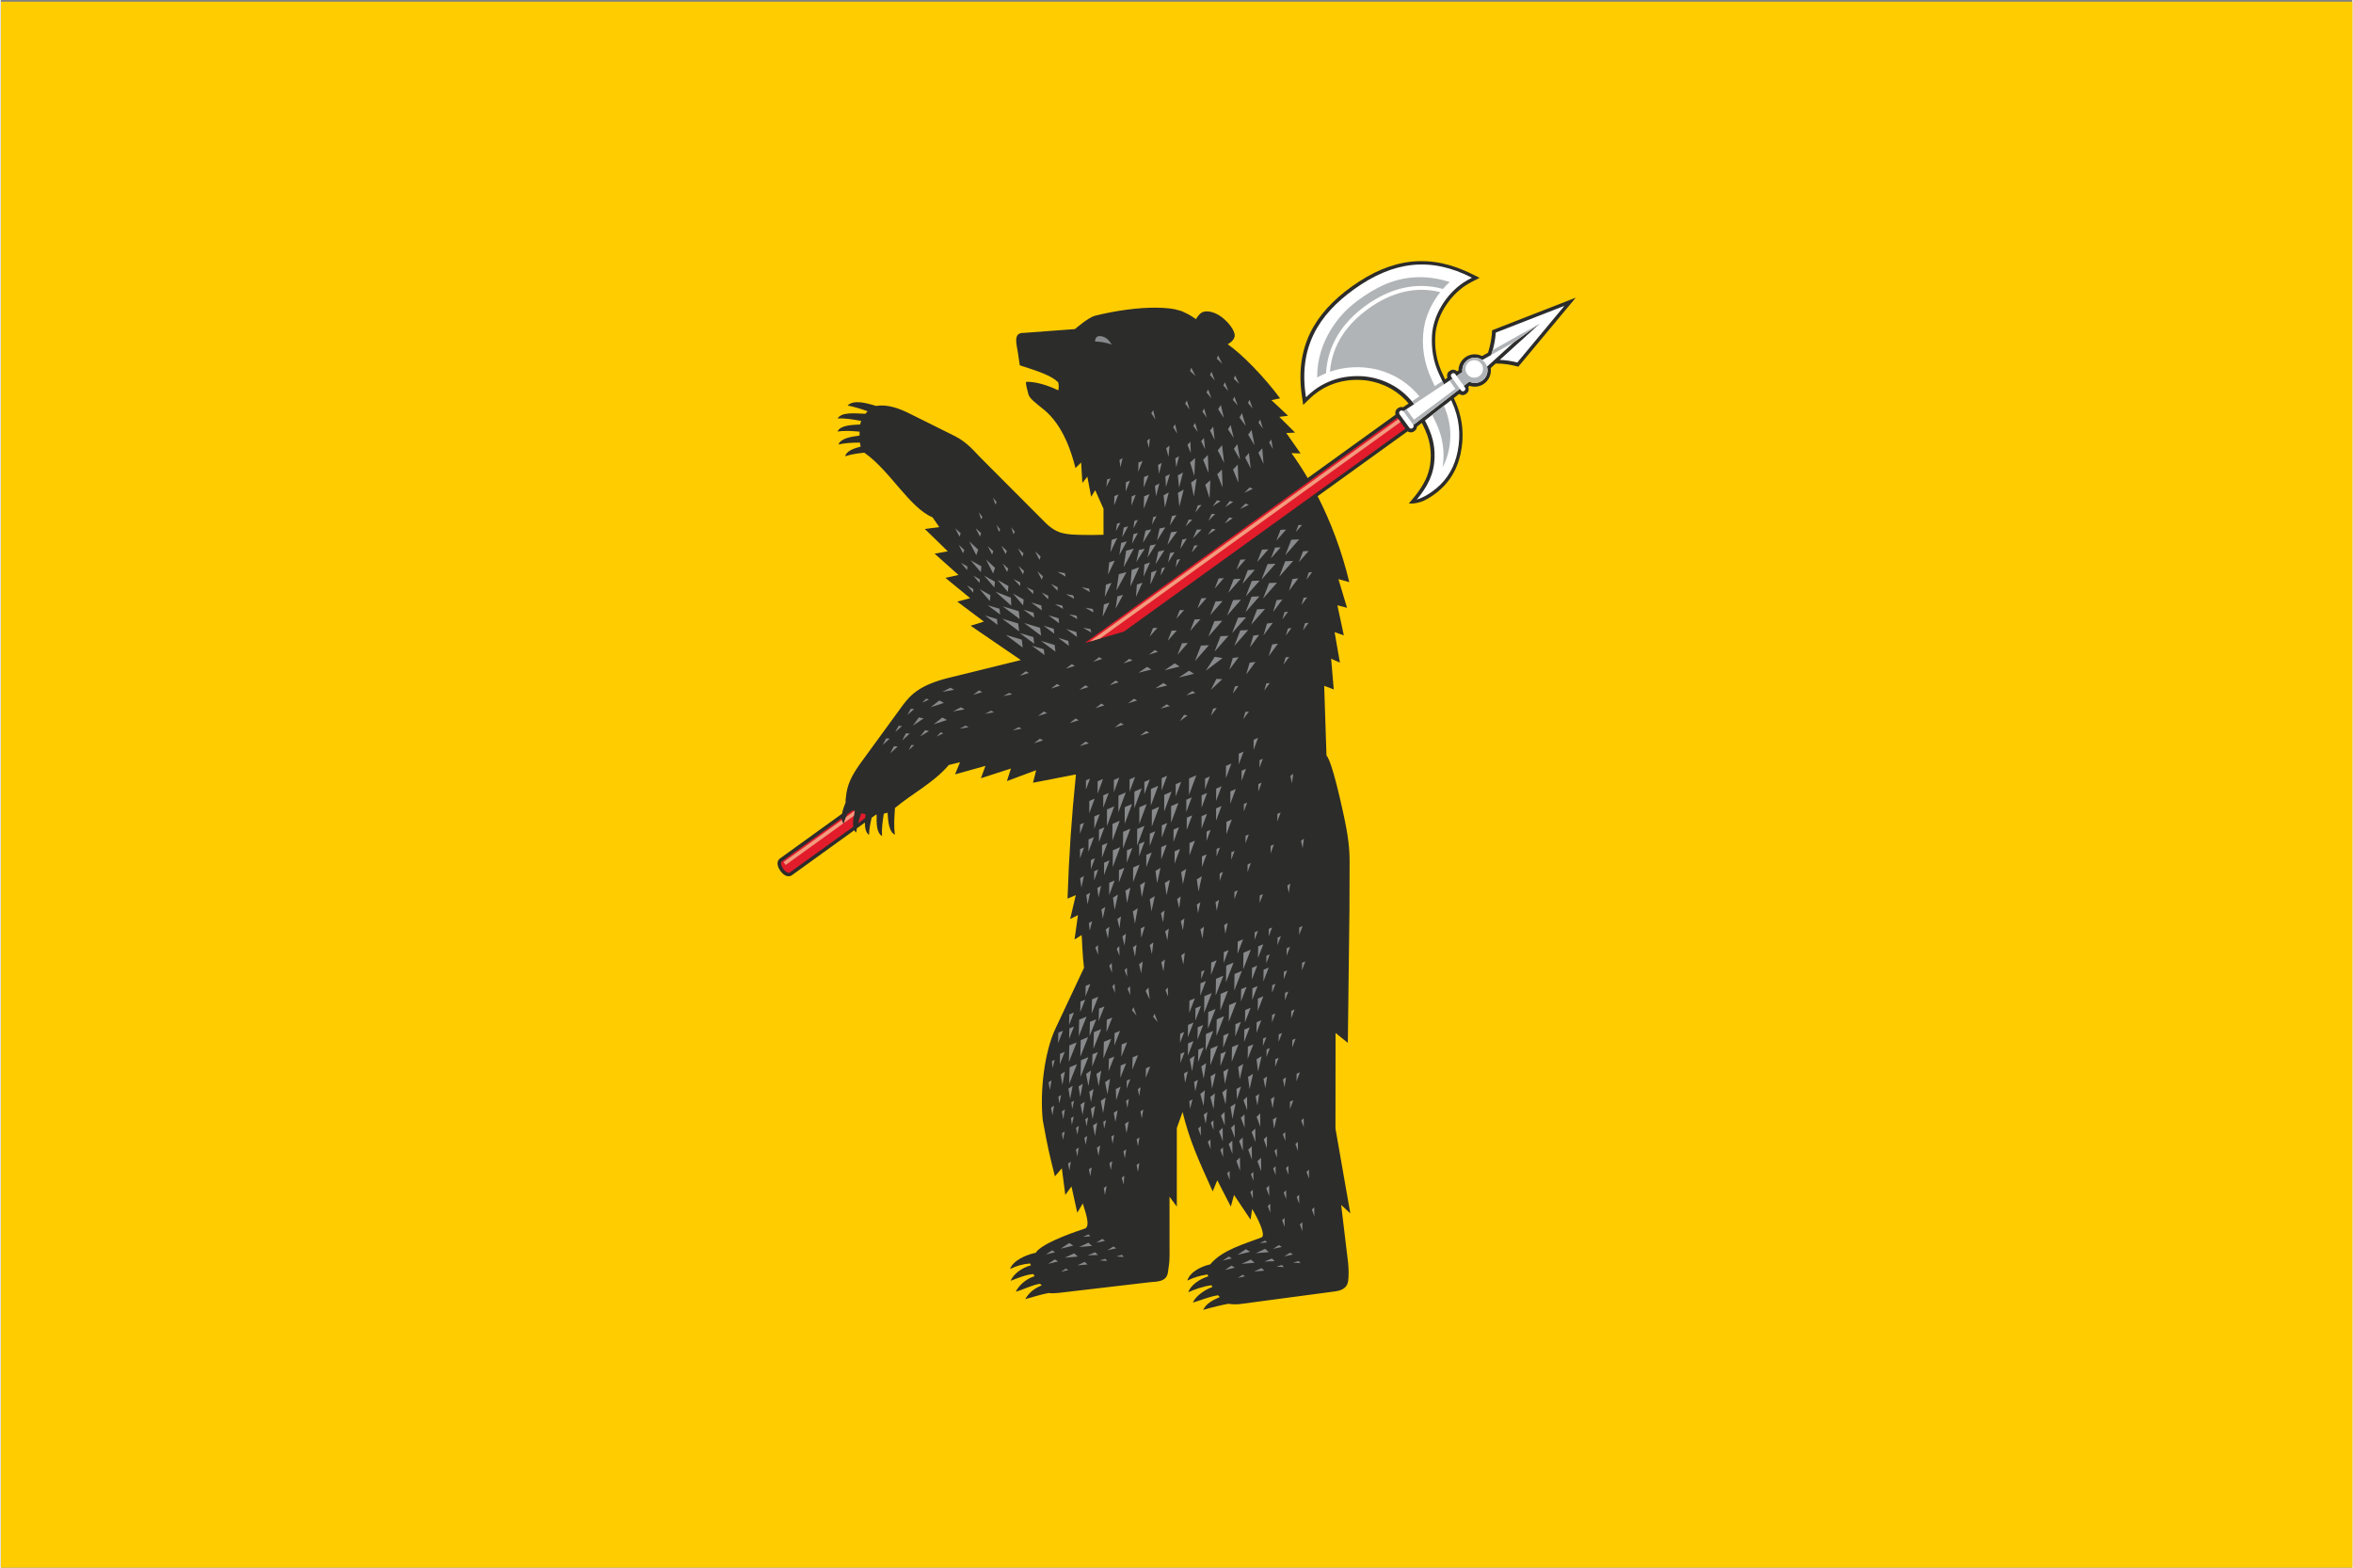 <?xml version="1.0" encoding="UTF-8" standalone="no"?>
<!-- Created with sK1/UniConvertor (http://sk1project.org/) -->
<svg xmlns:rdf="http://www.w3.org/1999/02/22-rdf-syntax-ns#" style="fill-rule:evenodd" xmlns="http://www.w3.org/2000/svg" height="531" width="797" version="1.1" xmlns:cc="http://creativecommons.org/ns#" xmlns:dc="http://purl.org/dc/elements/1.1/" viewBox="0 0 637.795 425.196">

 <rect x="0" y="0" width="637.795" height="425.196" fill="#808080" stroke="none"/>

 <g transform="translate(-102 -324)">
  <path style="fill:#ffcc00" d="m 102.047,324.454 637.795,0 0,425.197 -637.795,0 0,-425.197 z"/>
  <path style="fill:#2c2c2b" d="m 387.927,643.04 0,0.001 1.871,-2.155 0.942,7.218 1.671,-2.306 1.575,7.125 1.501,-2.513 c 0.553,2.043 2.221,6.134 0.575,6.819 -5.158,1.675 -11.988,4.351 -13.343,6.568 -2.752,0.554 -6.161,2.143 -6.963,4.387 1.831,-0.863 3.403,-1.322 5.448,-1.493 l 0.205,0.515 c -2.482,0.642 -4.739,2.351 -5.51,4.198 1.528,-0.578 4.176,-1.708 6.152,-1.833 l 0.373,0.557 c -2.45,0.778 -4.364,2.629 -5.115,4.23 2.063,-0.578 4.301,-1.797 6.55,-2.15 l 0.508,0.406 c -2.312,0.973 -3.524,2.11 -4.498,3.745 2.231,-0.561 4.238,-1.302 6.491,-1.671 0.294,0.199 2.158,0.036 2.562,-0.011 l 24.864,-2.911 c 1.501,-0.176 4.366,0.037 4.774,-2.571 0.254,-1.621 0.456,-3.085 0.454,-4.479 l -0.011,-16.129 1.981,2.673 0.004,-21.302 1.559,-4.355 c 1.922,7.909 4.436,13.248 8.126,21.439 l 0.036,0.097 0.012,-0.028 c 0.006,0.009 0.012,0.018 0.019,0.027 0.008,-0.045 0.017,-0.087 0.025,-0.132 l 1.201,-2.874 3.667,7.126 0.873,-3.15 4.486,6.703 0.424,-2.889 c 1.313,2.107 3.89,7.19 2.535,7.711 -4.527,1.743 -10.653,3.37 -13.903,7.303 -2.525,0.546 -5.575,2.138 -6.201,4.399 1.819,-0.866 3.181,-1.299 5.49,-1.668 0.051,0.173 0.104,0.347 0.16,0.521 -2.447,0.772 -4.747,2.398 -5.41,4.315 1.488,-0.661 4.061,-1.653 6.32,-1.9 0.069,0.156 0.141,0.312 0.216,0.467 -2.402,0.907 -4.51,2.555 -5.291,4.232 2.045,-0.573 4.468,-1.626 6.837,-1.99 0.108,0.161 0.357,0.32 0.473,0.481 -2.193,1 -3.668,1.78 -4.499,3.486 2.373,-0.692 4.941,-1.3 6.84,-1.654 0.911,0.19 2.365,0.181 3.084,0.086 l 25.708,-3.421 c 1.51,-0.201 3.397,-0.682 3.683,-2.874 0.188,-1.441 0.149,-3.099 -0.011,-4.882 l -1.891,-15.733 2.49,2.313 -4.031,-23.018 0.023,-25.919 3.334,2.678 0.437,-36.158 0.038,-13.016 c 0.009,-3.232 -0.258,-6.637 -1.815,-13.593 -0.659,-2.947 -2.954,-13.455 -4.453,-15.194 l -0.621,-18.878 2.592,0.978 -0.709,-8.325 2.384,1.058 -1.445,-8.268 2.507,0.875 -1.752,-8.159 2.621,0.678 -2.336,-7.774 2.945,0.814 c -2.03,-8.467 -5.039,-16.371 -8.581,-23.309 l 24.391,-17.586 c 0.528,0.356 1.206,0.389 1.706,0.029 l 0.264,-0.19 c 0.361,-0.26 0.557,-0.674 0.573,-1.116 l 1.319,-1.022 c 0.591,1.119 1.106,2.277 1.526,3.462 0.301,0.896 0.532,1.785 0.693,2.714 0.135,0.875 0.2,1.735 0.209,2.618 -0.003,0.865 -0.061,1.707 -0.18,2.562 -0.179,1.089 -0.449,2.102 -0.841,3.132 -0.134,0.33 -0.275,0.654 -0.424,0.978 -0.378,0.772 -0.796,1.501 -1.262,2.224 -1.202,1.799 -1.848,2.52 -3.237,4.169 1.029,0.074 1.582,-0.013 2.56,-0.235 0.378,-0.085 0.959,-0.273 1.33,-0.435 0.73,-0.343 1.412,-0.722 2.092,-1.152 0.657,-0.434 1.282,-0.895 1.895,-1.386 0.634,-0.527 1.221,-1.075 1.791,-1.673 0.537,-0.59 1.025,-1.194 1.49,-1.844 0.515,-0.756 0.963,-1.522 1.372,-2.343 0.277,-0.587 0.524,-1.176 0.751,-1.786 0.304,-0.868 0.55,-1.736 0.754,-2.634 0.213,-1.024 0.365,-2.04 0.463,-3.084 0.101,-1.347 0.098,-2.66 -0.016,-4.009 -0.046,-0.443 -0.101,-0.881 -0.165,-1.323 -0.172,-1.036 -0.4,-2.036 -0.696,-3.045 -0.228,-0.724 -0.481,-1.429 -0.766,-2.134 -0.215,-0.504 -0.437,-1.005 -0.662,-1.504 l 1.445,-1.12 c 0.534,0.389 1.241,0.437 1.757,0.065 l 0.265,-0.19 c 0.546,-0.394 0.713,-1.137 0.456,-1.796 l 0.348,-0.271 c 1.296,0.43 2.773,0.254 3.961,-0.602 1.379,-0.993 2.011,-2.647 1.775,-4.225 l 1.359,-1.232 c 1.156,0.007 2.31,0.086 3.456,0.268 0.909,0.154 1.783,0.362 2.679,0.59 l 15.584,-18.725 -22.697,8.853 -0.094,1.254 c -0.154,1.494 -0.451,2.927 -0.876,4.364 -0.05,0.158 -0.101,0.315 -0.153,0.471 l -1.605,0.901 c -1.421,-0.722 -3.19,-0.648 -4.569,0.346 -1.183,0.852 -1.816,2.191 -1.824,3.551 l -0.362,0.24 c -0.546,-0.496 -1.339,-0.592 -1.904,-0.185 l -0.263,0.19 c -0.533,0.384 -0.706,1.102 -0.475,1.748 l -0.637,0.423 c -0.378,-0.814 -0.75,-1.633 -1.107,-2.457 -0.408,-0.983 -0.738,-1.974 -0.999,-3.008 -0.242,-1.026 -0.407,-2.047 -0.504,-3.099 -0.109,-1.404 -0.105,-2.793 0.048,-4.197 l 0.16,-0.985 c 0.142,-0.665 0.312,-1.307 0.516,-1.957 0.227,-0.653 0.478,-1.281 0.761,-1.914 0.304,-0.629 0.626,-1.234 0.981,-1.838 0.464,-0.744 0.953,-1.444 1.495,-2.137 0.33,-0.401 0.667,-0.789 1.019,-1.173 0.594,-0.615 1.204,-1.182 1.864,-1.728 0.432,-0.338 0.87,-0.666 1.33,-0.968 1.214,-0.788 2.527,-1.41 3.815,-2.067 l -2.779,-1.374 -1.059,-0.486 -2.107,-0.852 -2.095,-0.69 -2.084,-0.528 -1.038,-0.202 -1.036,-0.163 -1.034,-0.121 -1.032,-0.08 -1.03,-0.039 -1.028,10e-4 -1.027,0.042 -1.025,0.083 -1.024,0.124 -1.022,0.165 -1.02,0.205 -1.02,0.245 -2.036,0.61 -2.033,0.77 -2.032,0.928 -2.033,1.084 -2.038,1.239 -2.043,1.392 -1.803,1.354 -1.701,1.408 -1.596,1.466 -1.483,1.529 -1.366,1.596 -1.242,1.667 -1.111,1.743 -0.506,0.9 -0.469,0.92 -0.435,0.94 -0.397,0.961 -0.36,0.982 -0.322,1.003 -0.283,1.025 -0.243,1.046 -0.203,1.068 -0.163,1.09 -0.121,1.113 -0.079,1.135 -0.037,1.158 0.008,1.182 0.05,1.206 0.095,1.229 0.139,1.254 0.454,3.143 c 0.949,-0.922 1.876,-1.873 2.892,-2.72 0.808,-0.656 1.645,-1.235 2.547,-1.75 1.132,-0.627 2.296,-1.124 3.527,-1.515 1.058,-0.317 2.114,-0.537 3.209,-0.675 1.6,-0.182 3.165,-0.185 4.766,-0.007 l 0.886,0.132 c 0.888,0.163 1.742,0.375 2.603,0.645 0.567,0.192 1.119,0.402 1.67,0.635 0.684,0.309 1.336,0.644 1.985,1.019 0.901,0.55 1.724,1.143 2.529,1.826 0.4,0.357 0.785,0.722 1.157,1.107 0.283,0.299 0.557,0.603 0.824,0.912 l -1.527,1.014 c -0.429,-0.131 -0.892,-0.08 -1.258,0.184 l -0.264,0.191 c -0.505,0.363 -0.686,1.028 -0.507,1.647 l -23.825,17.178 c -1.413,-2.408 -2.886,-4.668 -4.395,-6.756 l 2.465,0.084 -3.879,-5.541 2.395,-0.107 -4.287,-4.272 2.379,-0.301 -4.501,-4.232 2.347,-0.493 c -4.343,-5.836 -10.311,-11.97 -14.224,-14.675 0.009,-0.006 0.017,-0.013 0.026,-0.019 0,0 1.823,-0.879 1.881,-2.298 0.058,-1.418 -1.751,-3.771 -3.722,-5.187 -2.059,-1.479 -4.138,-1.668 -5.162,-1.118 -0.564,0.303 -1.136,0.993 -1.621,1.813 -1.112,-0.766 -2.215,-1.446 -3.461,-1.964 -0.075,-0.046 -0.149,-0.092 -0.223,-0.137 -0.258,-0.096 -0.512,-0.17 -0.762,-0.227 -0.802,-0.26 -1.67,-0.454 -2.638,-0.564 -1.09,-0.124 -2.245,-0.192 -3.448,-0.208 -5.212,-0.072 -11.313,0.812 -16.796,2.174 -1.95,0.484 -5.454,3.631 -5.507,3.631 l -13.834,1.032 c -3.085,-0.116 -1.945,3.128 -1.618,5.404 0.225,1.566 0.503,3.389 0.503,3.389 5.618,1.777 8.659,2.898 10.394,4.584 0.242,0.608 0.18,1.841 0.029,2.196 -1.392,-0.673 -5.209,-2.367 -8.622,-2.302 -0.368,0.043 0.117,1.801 0.577,3.491 0.358,1.118 2.023,2.32 4.148,4.043 5.303,4.297 7.628,11.977 8.565,15.844 l -10e-4,0.022 0.005,-0.006 c 0,0.001 10e-4,0.002 10e-4,0.002 0,-10e-4 0.001,-0.002 0.001,-0.003 l 1.548,-1.506 0.329,5.536 1.352,-1.697 1.025,5.45 1.111,-1.78 2.246,5.047 10e-4,7.043 c -1.886,0.059 -3.768,0.078 -5.503,0.041 -4.639,-0.098 -7.087,-0.132 -10.321,-3.375 l -17.764,-17.817 c -1.272,-1.277 -3.355,-3.938 -6.8,-5.65 l -12.266,-6.099 c -2.761,-1.373 -5.873,-2.545 -9.031,-2.053 -3.121,-0.945 -6.15,-1.649 -7.721,-0.116 1.909,0.405 3.675,0.931 5.43,1.566 -0.224,0.221 -0.432,0.451 -0.625,0.69 -3.032,-0.133 -6.444,-0.505 -7.52,1.265 2.213,-0.095 4.238,0.286 6.402,0.664 -0.12,0.318 -0.212,0.644 -0.276,0.974 -2.682,0.112 -5.379,0.278 -6.169,1.896 2.051,-0.278 3.979,-0.126 6.01,0.041 -0.014,0.369 -0.021,0.725 -0.02,1.066 -2.573,0.349 -5.092,0.788 -5.71,2.416 1.961,-0.451 3.843,-0.487 5.819,-0.506 0.051,0.393 0.12,0.754 0.211,1.079 -2.057,0.532 -3.85,1.228 -4.24,2.633 1.739,-0.572 3.444,-0.795 5.218,-0.982 0.025,0.019 0.049,0.037 0.075,0.055 6.947,4.872 12.178,14.878 18.45,17.497 l 1.806,2.627 -3.916,0.519 6.224,6.059 -3.574,0.629 6.477,5.789 -3.544,0.781 6.718,5.507 -3.508,0.931 7.221,5.422 -3.592,1.126 13.615,9.309 -19.428,4.784 c -7.528,1.854 -10.291,4.308 -12.653,7.547 l -11.05,15.155 c -2.866,3.929 -4.032,6.392 -4.322,9.876 -0.093,0.411 -0.113,0.818 -0.059,1.203 -0.424,1.082 -0.81,2.155 -0.989,3.12 l -16.916,12.195 -0.332,0.353 -0.204,0.498 -0.043,0.481 0.054,0.44 0.117,0.411 0.164,0.39 0.436,0.728 0.553,0.643 0.318,0.277 0.353,0.242 0.402,0.19 0.469,0.11 0.536,-0.035 0.44,-0.205 16.994,-12.252 c 0.129,0.251 0.296,0.472 0.51,0.656 0.048,-0.393 0.111,-0.777 0.184,-1.156 l 2.173,-1.567 c -0.015,1.471 0.233,2.709 1.123,3.342 0.048,-1.626 0.345,-3.133 0.711,-4.664 l 1.134,-0.817 c 0.072,-0.004 0.144,-0.01 0.217,-0.015 -0.066,2.514 0,4.946 1.46,5.795 -0.13,-2.09 0.169,-4.021 0.486,-6.061 0.339,-0.069 0.686,-0.16 1.018,-0.276 0.162,2.627 0.403,5.23 2.004,5.973 -0.381,-2.454 -0.139,-4.741 0,-7.244 4.868,-4.047 10.464,-6.812 14.618,-11.665 l 3.031,-0.743 -1.357,3.295 8.256,-2.304 -1.239,3.362 8.152,-2.649 -1.096,3.412 7.923,-2.949 -0.194,0.845 -0.645,2.552 11.456,-2.217 0.181,0.033 c -1.182,11.503 -1.875,21.653 -2.279,33.608 0,0 0.001,0 0.001,0 l 2.243,-0.941 -1.528,6.477 2.121,-1.061 -0.934,6.624 1.924,-1.217 c 0.112,0.933 0.209,5.516 0.644,8.893 l -7.726,16.438 c -2.99,6.363 -4.262,16.805 -3.472,24.815 1.428,7.879 1.75,9.043 3.3,15.284 z"/>
  <path style="fill:#ffffff" d="m 491.252,456.552 c -1.537,1.251 -3.265,2.345 -5.17,2.942 2.89,-3.516 4.673,-6.831 4.809,-11.397 0.106,-3.544 -0.717,-6.31 -2.311,-9.46 -0.1,-0.197 -0.201,-0.391 -0.305,-0.585 l 7.111,-5.512 0.208,0.45 c 1.981,4.292 2.479,8.841 1.56,13.453 -0.794,3.983 -2.622,7.44 -5.902,10.109 z m -3.45,-19.357 c 0,0 0,0 0,0 l -2.682,2.079 c 0.096,0.195 0.13,0.37 0.03,0.602 -0.11,0.157 -0.281,0.262 -0.444,0.354 -0.253,0.076 -0.428,-0.012 -0.624,-0.168 l -2.63,-3.619 c -0.152,-0.258 -0.233,-0.457 -0.109,-0.748 0.109,-0.155 0.278,-0.26 0.443,-0.353 0.252,-0.075 0.428,0.011 0.626,0.168 l 0.026,0.036 2.931,-1.944 c -0.549,-0.689 -1.132,-1.352 -1.75,-1.984 -3.539,-3.618 -8.543,-5.604 -13.574,-5.607 -3.21,-0.002 -6.15,0.625 -9.021,2.073 -1.305,0.659 -2.503,1.461 -3.621,2.409 -0.478,0.404 -0.931,0.834 -1.38,1.274 -2.161,-13.457 3.36,-22.359 13.051,-29.314 10.725,-7.697 20.849,-8.823 31.954,-3.127 -0.806,0.407 -1.578,0.835 -2.327,1.336 -4.604,3.075 -8.203,8.736 -8.513,14.348 -0.2,3.63 0.369,7.068 1.895,10.374 l 1.33,2.88 2.347,-1.558 -0.272,-0.375 c -0.153,-0.258 -0.233,-0.457 -0.11,-0.747 0.11,-0.156 0.279,-0.261 0.444,-0.353 0.252,-0.076 0.428,0.01 0.626,0.168 l 0.417,0.574 1.583,-1.05 c -0.17,-1.221 0.323,-2.496 1.389,-3.264 1.217,-0.877 2.826,-0.835 3.989,-0.013 l 2.419,-1.358 c 0.096,-0.281 0.189,-0.564 0.279,-0.847 0.514,-1.705 0.855,-3.442 0.967,-5.224 l 18.629,-7.266 -12.792,15.371 c -0.818,-0.217 -1.647,-0.38 -2.482,-0.507 -0.755,-0.105 -1.508,-0.172 -2.262,-0.206 l 10.83,-9.827 -6.996,5.042 -5.243,4.757 c 0,0 0,0 0,0 l -2.053,1.863 c 0.413,1.364 -0.058,2.903 -1.276,3.78 -1.069,0.771 -2.44,0.834 -3.546,0.28 l -1.486,1.152 0.262,0.361 c 0.153,0.258 0.234,0.459 0.11,0.748 -0.11,0.157 -0.281,0.261 -0.445,0.354 -0.252,0.075 -0.427,-0.012 -0.624,-0.169 l -0.35,-0.482 -2.525,1.958 0,-10e-4 -7.44,5.77 z"/>
  <path style="fill:#b1b4b6" d="m 468.219,406.975 c 2.243,-1.889 4.603,-3.492 7.197,-4.864 3.997,-2.114 10.647,-4.468 19.588,-1.624 -0.657,0.609 -1.269,1.237 -1.839,1.89 -7.475,-2.059 -14.585,-0.066 -20.904,4.489 -6.281,4.53 -10.373,10.681 -10.804,18.364 -0.829,0.344 -1.637,0.732 -2.418,1.174 -0.059,-10.123 6.358,-17.054 9.18,-19.429 z m 38.305,12.466 c -0.09,0.284 -0.183,0.566 -0.28,0.847 l 6.182,-3.471 6.989,-5.035 -12.745,7.157 c -0.047,0.168 -0.096,0.335 -0.146,0.502 z m -4.683,1.574 c 1.888,0 3.428,1.54 3.428,3.428 0,1.888 -1.54,3.429 -3.428,3.429 -0.553,0 -1.078,-0.133 -1.541,-0.368 l -0.719,0.557 -0.108,0.084 -0.659,0.511 -1.949,-2.683 0.711,-0.471 0.109,-0.073 0.761,-0.505 c -0.022,-0.158 -0.033,-0.318 -0.033,-0.481 0,-1.888 1.539,-3.428 3.428,-3.428 z m -1.791,6.349 c -0.012,-0.007 -0.023,-0.014 -0.035,-0.021 -0.007,-0.005 -0.014,-0.009 -0.021,-0.014 0,0 0,0 0,0 -0.578,-0.371 -1.038,-0.911 -1.309,-1.548 0.097,0.23 0.222,0.454 0.374,0.665 0.261,0.362 0.579,0.657 0.935,0.883 m 1.661,-5.642 c 1.311,0 2.381,1.07 2.381,2.381 0,1.31 -1.07,2.381 -2.381,2.381 -1.311,0 -2.38,-1.071 -2.38,-2.381 0,-1.311 1.069,-2.381 2.38,-2.381 z m -1.605,5.677 c -0.012,-0.007 -0.023,-0.014 -0.035,-0.021 m -5.063,-0.1 1.592,2.211 -11.242,8.382 -2.001,-2.779 c -0.014,-0.019 -0.028,-0.037 -0.042,-0.056 l -0.821,0.545 2.603,3.582 c 0.029,0.051 0.057,0.098 0.08,0.146 l 0.468,-0.363 c 0,0 0,10e-4 0,10e-4 l 11.4,-8.841 0.778,-0.603 -2.007,-2.762 -0.808,0.537 z m -6.675,10.809 1.944,-1.508 c 0.791,1.436 1.467,2.931 2.01,4.462 1.06,3.145 1.374,6.442 0.834,9.728 1.578,-2.841 2.179,-6.134 2.103,-9.361 -0.103,-2.333 -0.581,-4.482 -1.455,-6.647 -0.095,-0.222 -0.192,-0.444 -0.289,-0.665 l -5.148,3.99 c 0,0 0,0 10e-4,0.001 z m 4.725,-10.677 -2.059,1.366 c -0.524,-1.119 -1.035,-2.242 -1.507,-3.382 -1.764,-4.459 -2.237,-9.438 -1.082,-14.111 0.337,-1.198 0.746,-2.317 1.255,-3.453 0.802,-1.661 1.735,-3.163 2.836,-4.553 -7.026,-1.758 -13.651,0.262 -19.544,4.512 -5.707,4.116 -9.791,9.708 -10.392,17.074 3.96,-1.372 8.159,-1.579 12.269,-0.713 l 1.025,0.255 c 1.728,0.493 3.311,1.139 4.889,2 1.909,1.101 3.548,2.383 5.066,3.984 0.348,0.375 0.686,0.76 1.016,1.153 l -2.025,1.344 c 0.211,0.246 0.418,0.497 0.62,0.75 l 2.018,-1.339 3.974,-2.637 c 0,0 0,0 0,0 l 2.052,-1.361 -0.411,-0.889 z"/>
  <path style="fill:#e21c2a" d="m 316.055,560.618 17.177,-12.384 c -0.186,-1.178 0.075,-2.699 0.402,-4.249 -0.173,-0.07 -0.346,-0.144 -0.519,-0.221 l -1.522,1.098 c -0.381,0.82 -0.719,1.664 -0.986,2.569 -0.337,-0.405 -0.495,-0.909 -0.524,-1.481 l -16.189,11.673 c -0.999,0.72 1.163,3.716 2.161,2.995 z m 18.49,-13.33 1.908,-1.376 c 0.029,-0.356 0.067,-0.719 0.108,-1.084 -0.388,-0.065 -0.773,-0.147 -1.157,-0.248 -0.315,0.905 -0.614,1.797 -0.859,2.708 z m 72.109,-51.991 76.312,-55.019 -2.172,-2.989 -84.76,61.111 10.62,-3.103 z"/>
  <path style="fill:#f39b7e" d="m 481.651,438.47 -81.538,58.738 -2.786,0.814 83.755,-60.335 0.569,0.783 z m -148.269,106.812 -2.716,1.957 c 0.172,-0.559 0.373,-1.096 0.592,-1.619 l 2.309,-1.663 c 0.022,0.009 0.044,0.019 0.067,0.028 -0.093,0.437 -0.179,0.872 -0.252,1.297 z m -2.849,2.053 -15.643,11.269 -0.566,-0.785 15.818,-11.396 c 0.068,0.338 0.194,0.645 0.391,0.912 z"/>
  <path style="fill:#88898b" d="m 385.479,664.255 2.511,-0.607 -0.817,-0.522 -1.694,1.129 z m 17.87,-246.793 c -1.742,-0.604 -3.133,-0.801 -4.545,-0.844 0.057,-2.107 2.109,-1.487 2.996,-0.901 0.603,0.398 0.96,0.891 1.549,1.745 z m -51.433,97.145 1.828,-0.859 -0.708,-0.272 -1.12,1.131 z m -7.309,7.939 1.841,-1.612 -0.916,-0.08 -0.925,1.692 z m 1.881,2.311 2.05,-1.883 -1.043,-0.065 -1.007,1.948 z m 57.713,68.457 -0.058,-2.454 -0.65,0.654 0.708,1.8 z m 1.499,-142.538 0.559,-2.528 -0.83,0.506 0.271,2.022 z m 7.721,-5.273 0.254,-2.576 -0.764,0.601 0.51,1.975 z m 1.757,-7.715 -0.591,-2.52 -0.529,0.815 1.12,1.705 z m 5.924,3.799 -0.591,-2.52 -0.53,0.815 1.121,1.705 z m 4.954,-15.564 -1.151,-2.318 -0.329,0.915 1.48,1.403 z m -1.606,9.083 -0.73,-2.483 -0.483,0.843 1.213,1.64 z m -13.933,16.863 1.171,-2.961 -1.107,0.453 -0.064,2.508 z m 8.206,-4.048 0.282,-3.058 -0.901,0.719 0.619,2.339 z m -9.892,23.56 1.594,-2.926 -1.207,0.329 -0.387,2.597 z m 5.431,-5.198 1.228,-2.279 -0.937,0.259 -0.291,2.02 z m -5.058,1.012 1.228,-2.279 -0.937,0.259 -0.291,2.02 z m -4.747,0.778 1.228,-2.279 -0.937,0.259 -0.291,2.02 z m -56.552,49.863 1.84,-1.612 -0.915,-0.079 -0.925,1.691 z m 76.373,21.718 1.999,-5.371 -1.975,0.856 -0.024,4.515 z m 13.504,-8.3 1.299,-3.493 -1.285,0.557 -0.014,2.936 z m -3.478,3.726 1.482,-3.985 -1.465,0.635 -0.017,3.35 z m -57.846,-12.986 2.445,-0.46 -0.781,-0.417 -1.664,0.877 z m 30.045,-18.176 2.471,-0.772 -0.852,-0.469 -1.619,1.241 z m -24.261,21.67 2.471,-0.771 -0.852,-0.47 -1.619,1.241 z m 12.384,0.792 2.472,-0.771 -0.852,-0.469 -1.62,1.24 z m -20.734,-13.579 2.445,-0.461 -0.781,-0.416 -1.664,0.877 z m 28.862,-2.97 2.472,-0.771 -0.852,-0.469 -1.62,1.24 z m 5.005,4.923 2.472,-0.771 -0.852,-0.469 -1.62,1.24 z m -8.871,1.329 2.472,-0.771 -0.853,-0.469 -1.619,1.24 z m -4.337,-4.967 2.471,-0.771 -0.852,-0.469 -1.619,1.24 z m -7.701,-0.357 2.472,-0.771 -0.852,-0.468 -1.62,1.239 z m -17.903,6.877 2.444,-0.46 -0.78,-0.417 -1.664,0.877 z m 14.375,0.573 2.472,-0.771 -0.852,-0.469 -1.62,1.24 z m 8.599,1.909 2.472,-0.771 -0.852,-0.469 -1.62,1.24 z m -13.525,-12.814 2.471,-0.771 -0.852,-0.469 -1.619,1.24 z m 25.736,13.992 2.471,-0.771 -0.852,-0.469 -1.619,1.24 z m -5.842,-17.808 2.472,-0.771 -0.852,-0.469 -1.62,1.24 z m -7.42,1.885 2.472,-0.772 -0.853,-0.468 -1.619,1.24 z m 20.164,18.136 2.471,-0.771 -0.852,-0.469 -1.619,1.24 z m 22.965,-57.522 2.157,-1.432 -0.949,-0.213 -1.208,1.645 z m -15.558,5.786 2.646,-3.629 -1.671,0.227 -0.975,3.402 z m -13.046,2.791 2.034,-3.733 -1.54,0.42 -0.494,3.313 z m -2.417,-0.796 1.84,-3.833 -1.516,0.499 -0.324,3.334 z m 3.207,-4.077 1.594,-2.926 -1.207,0.329 -0.387,2.597 z m 9.419,0.925 2.274,-3.592 -1.565,0.318 -0.709,3.274 z m 18.514,-9.068 2.157,-1.431 -0.949,-0.213 -1.208,1.644 z m 5.179,-3.884 2.342,-1.103 -0.909,-0.348 -1.433,1.451 z m -13.267,5.318 1.63,-2.011 -0.969,0.082 -0.661,1.929 z m 12.14,-0.943 2.342,-1.104 -0.908,-0.348 -1.434,1.452 z m -7.472,-0.698 2.157,-1.432 -0.949,-0.213 -1.208,1.645 z m -18.913,9.847 2.275,-3.592 -1.565,0.318 -0.71,3.274 z m -1.782,5.253 2.274,-3.593 -1.565,0.319 -0.709,3.274 z m 13.362,-9.642 1.816,-1.845 -0.973,-0.013 -0.843,1.858 z m -1.452,6.109 1.782,-2.815 -1.226,0.249 -0.556,2.566 z m 7.656,-7.663 1.816,-1.844 -0.973,-0.013 -0.843,1.857 z m -0.19,3.811 2.16,-1.429 -0.949,-0.213 -1.211,1.642 z m -10.282,-2.519 1.782,-2.815 -1.227,0.249 -0.555,2.566 z m -14.724,22.547 2.034,-3.734 -1.541,0.42 -0.493,3.314 z m 0.218,-4.878 2.743,-5.034 -2.077,0.567 -0.666,4.467 z m 8.444,-8.977 2.274,-3.593 -1.565,0.318 -0.709,3.275 z m 13.631,-34.049 -0.729,-2.483 -0.484,0.843 1.213,1.64 z m 13.019,-1.653 -1.027,-3.477 -0.674,1.182 1.701,2.295 z m -1.995,15.388 -0.181,-4.884 -1.276,1.32 1.457,3.564 z m -16.862,-4.183 0.76,-2.977 -1.004,0.568 0.244,2.409 z m 12.494,-28.044 -1.152,-2.318 -0.329,0.914 1.481,1.404 z m -4.196,14.59 -0.73,-2.483 -0.483,0.843 1.213,1.64 z m 4.278,18.926 -0.18,-4.883 -1.276,1.319 1.456,3.564 z m -7.798,2.459 0.739,-4.831 -1.501,1.057 0.762,3.774 z m 4.757,-26.642 -0.885,-2.433 -0.43,0.872 1.315,1.561 z m -34.03,106.143 1.111,-2.985 -1.098,0.476 -0.013,2.509 z m 59.096,91.564 -0.028,-2.455 -0.658,0.646 0.686,1.809 z m -7.272,8.261 -0.027,-2.455 -0.658,0.647 0.685,1.808 z m -4.517,-8.373 -0.041,-3.641 -0.975,0.958 1.016,2.683 z m -12.693,0.875 -0.03,-2.656 -0.712,0.699 0.742,1.957 z m 14.464,4.931 0.032,-3.226 -0.882,0.83 0.85,2.396 z m -0.421,-16.324 0.49,-3.146 -0.98,0.686 0.49,2.46 z m -3.647,-29.423 1.454,-3.767 -1.399,0.586 -0.055,3.181 z m 8.638,-0.06 0.933,-2.415 -0.897,0.374 -0.036,2.041 z m -1.697,-9.272 0.933,-2.416 -0.897,0.376 -0.036,2.04 z m -1.222,-134.575 -0.46,-2.548 -0.571,0.788 1.031,1.76 z m -9.542,-11.774 -0.925,-2.417 -0.415,0.879 1.34,1.538 z m 3.524,17.092 -0.504,-4.221 -1.012,1.234 1.516,2.987 z m -12.382,-5.248 -0.33,-3.053 -0.741,0.884 1.071,2.169 z m 2.591,-2.529 -0.387,-3.581 -0.869,1.036 1.256,2.545 z m 3.699,-13.237 -0.924,-2.418 -0.415,0.879 1.339,1.539 z m -13.348,26.204 1.052,-4.121 -1.39,0.787 0.338,3.334 z m -3.562,-0.21 1.063,-3.466 -1.215,0.613 0.152,2.853 z m -1.902,-3.541 0.76,-2.977 -1.004,0.568 0.244,2.409 z m 8.645,-5.647 -0.114,-3.069 -0.801,0.828 0.915,2.241 z m -22.908,9.203 1.12,-2.334 -0.924,0.304 -0.196,2.03 z m 29.443,-28.845 -0.925,-2.418 -0.415,0.879 1.34,1.539 z m 6.605,0.893 -1.151,-2.318 -0.329,0.914 1.48,1.404 z m 3.644,6.738 -0.849,-2.446 -0.442,0.866 1.291,1.58 z m 2.769,5.396 -0.722,-2.486 -0.486,0.842 1.208,1.644 z m -10.578,-2.895 -0.828,-3.529 -0.74,1.142 1.568,2.387 z m 8.312,7.394 -0.814,-4.173 -0.918,1.306 1.732,2.867 z m 2.442,5.065 -0.344,-4.238 -1.058,1.195 1.402,3.043 z m -8.086,-7.013 -0.828,-3.529 -0.741,1.141 1.569,2.388 z m -2.596,6.761 -0.581,-4.853 -1.163,1.42 1.744,3.433 z m -3.967,9.565 0.212,-4.883 -1.377,1.213 1.165,3.67 z m -0.28,-6.869 -0.181,-4.884 -1.275,1.319 1.456,3.565 z m -3.844,0.841 0.212,-4.882 -1.377,1.213 1.165,3.669 z m -13.735,3.141 1.333,-3.372 -1.26,0.516 -0.073,2.856 z m 0.01,5.72 1.563,-3.955 -1.478,0.605 -0.085,3.35 z m -3.336,-0.827 1.17,-2.962 -1.107,0.454 -0.063,2.508 z m -1.572,-3.823 1.171,-2.962 -1.108,0.453 -0.063,2.509 z m -3.124,3.749 1.17,-2.962 -1.107,0.453 -0.063,2.509 z m 13.76,0.591 1.051,-4.121 -1.389,0.787 0.338,3.334 z m 3.928,-0.24 1.186,-4.64 -1.566,0.886 0.38,3.754 z m 16.444,-12.787 -0.707,-4.192 -0.952,1.282 1.659,2.91 z m -22.763,9.979 0.896,-3.513 -1.184,0.67 0.288,2.843 z m 5.323,81.434 1.483,-3.985 -1.466,0.636 -0.017,3.349 z m -8.503,-0.632 1.482,-3.986 -1.465,0.636 -0.017,3.35 z m -8.272,-0.515 1.482,-3.985 -1.465,0.635 -0.017,3.35 z m -4.403,0.367 1.482,-3.985 -1.465,0.635 -0.017,3.35 z m -42.124,-27.61 3.225,-0.564 -1.02,-0.562 -2.205,1.126 z m -3.152,4.165 3.611,-1.174 -1.257,-0.673 -2.354,1.847 z m 0.812,4.634 3.611,-1.173 -1.257,-0.673 -2.354,1.846 z m 53.139,18.271 1.483,-3.986 -1.466,0.636 -0.017,3.35 z m 8.693,-0.326 1.482,-3.986 -1.465,0.636 -0.017,3.35 z m 13.388,50.015 1.531,-3.966 -1.473,0.616 -0.058,3.35 z m 15.652,-10.453 0.933,-2.416 -0.897,0.376 -0.036,2.04 z m -30.25,-14.422 0.9,-4.155 -1.359,0.837 0.459,3.318 z m 6.979,0.298 0.9,-4.155 -1.359,0.837 0.459,3.318 z m -21.156,84.274 0.48,-2.407 -0.777,0.496 0.297,1.911 z m -4.247,-103.519 1.482,-3.985 -1.465,0.634 -0.017,3.351 z m 1.327,18.218 1.11,-2.985 -1.097,0.476 -0.013,2.509 z m 5.052,-3.658 1.998,-5.371 -1.975,0.856 -0.023,4.515 z m 20.061,-10.029 1.482,-3.985 -1.465,0.635 -0.017,3.35 z m -2.034,21.232 0.402,-3.216 -0.976,0.728 0.574,2.488 z m -4.386,3.8 0.402,-3.216 -0.976,0.728 0.574,2.488 z m 5.388,2.155 0.402,-3.215 -0.976,0.728 0.574,2.487 z m -73.247,-55.489 2.927,-1.964 -1.293,-0.282 -1.634,2.246 z m -1.134,6.652 1.488,-1.366 -0.757,-0.048 -0.731,1.414 z m 7.57,-3.719 1.828,-0.859 -0.708,-0.272 -1.12,1.131 z m -4.459,-0.018 2.384,-1.435 -1.008,-0.273 -1.376,1.708 z m -8.133,4.609 2.05,-1.883 -1.043,-0.066 -1.007,1.949 z m -2.026,-2.274 1.904,-1.748 -0.969,-0.061 -0.935,1.809 z m 24.509,-13.609 2.482,-0.739 -0.846,-0.48 -1.636,1.219 z m 50.876,-32.331 1.229,-2.279 -0.938,0.259 -0.291,2.02 z m 8.413,-6.25 1.674,-1.974 -0.971,0.059 -0.703,1.915 z m -4.327,3.983 1.228,-2.28 -0.937,0.26 -0.291,2.02 z m 4.671,-7.841 2.328,-2.384 -1.252,-0.011 -1.076,2.395 z m -24.485,21.262 1.84,-3.833 -1.516,0.498 -0.324,3.335 z m 0.573,-5.372 1.84,-3.833 -1.516,0.498 -0.324,3.335 z m 6.949,-2.834 2.371,-5.218 -2.03,0.715 -0.341,4.503 z m -1.818,-5.25 2.743,-5.033 -2.077,0.566 -0.666,4.467 z m 3.327,8.072 1.759,-3.871 -1.506,0.53 -0.253,3.341 z m 3.903,-3.331 1.758,-3.871 -1.506,0.531 -0.252,3.34 z m 4.805,-6.019 1.782,-2.816 -1.226,0.249 -0.556,2.567 z m -6.648,3.858 1.759,-3.871 -1.507,0.53 -0.252,3.341 z m 3.258,-3.375 2.404,-3.795 -1.653,0.336 -0.751,3.459 z m -12.9,2.837 1.84,-3.833 -1.516,0.498 -0.324,3.335 z m 39.488,47.52 1.216,-3.271 -1.202,0.521 -0.014,2.75 z m -3.256,8.394 1.217,-3.27 -1.202,0.52 -0.015,2.75 z m -3.054,6.206 1.482,-3.985 -1.465,0.635 -0.017,3.35 z m -1.071,8.258 1.483,-3.985 -1.466,0.635 -0.017,3.35 z m -2.799,-3.647 1.483,-3.985 -1.466,0.635 -0.017,3.35 z m -8.074,-2.352 1.483,-3.984 -1.465,0.634 -0.018,3.35 z m 5.078,-6.139 1.306,-3.511 -1.29,0.56 -0.016,2.951 z m 6.456,63.002 2.065,-5.346 -1.985,0.831 -0.08,4.515 z m 3.82,35.034 -0.041,-3.641 -0.975,0.959 1.016,2.682 z m -2.828,0.838 -0.041,-3.641 -0.975,0.959 1.016,2.682 z m 0.629,-4.399 -0.041,-3.641 -0.975,0.959 1.016,2.682 z m -3.247,0.943 -0.041,-3.641 -0.975,0.959 1.016,2.682 z m 0.524,-4.294 -0.041,-3.641 -0.975,0.959 1.016,2.682 z m 5.4,0.639 -0.042,-3.641 -0.975,0.959 1.017,2.682 z m -5.172,-6.35 0.348,-4.237 -1.238,1.008 0.89,3.229 z m -3.246,1.257 0.348,-4.237 -1.238,1.008 0.89,3.229 z m 8.273,-18.183 1.531,-3.967 -1.473,0.617 -0.058,3.35 z m -10.967,9.938 0.679,-4.197 -1.314,0.907 0.635,3.29 z m -3.142,-1.99 0.679,-4.197 -1.314,0.907 0.635,3.29 z m -3.175,-2.22 1.147,-2.971 -1.103,0.462 -0.044,2.509 z m -0.105,-5.446 1.147,-2.971 -1.103,0.463 -0.044,2.508 z m 6.534,-8.176 2.065,-5.346 -1.986,0.831 -0.079,4.515 z m 1.047,4.294 2.065,-5.346 -1.985,0.831 -0.08,4.515 z m -2.677,9.045 1.532,-3.967 -1.473,0.617 -0.059,3.35 z m 3.305,0.904 2.065,-5.346 -1.985,0.831 -0.08,4.515 z m -1.256,-3.979 2.065,-5.347 -1.986,0.832 -0.079,4.515 z m 2.932,-3.98 2.065,-5.346 -1.986,0.831 -0.079,4.515 z m 1.047,-6.912 2.065,-5.346 -1.985,0.831 -0.08,4.515 z m -6.78,2.728 1.532,-3.968 -1.473,0.617 -0.059,3.351 z m -23.362,-34.024 1.482,-3.985 -1.464,0.636 -0.018,3.349 z m 17.449,-14.431 1.483,-3.984 -1.465,0.635 -0.018,3.349 z m -2.528,-8.262 1.999,-5.371 -1.975,0.856 -0.024,4.515 z m -3.358,4.105 1.999,-5.372 -1.975,0.856 -0.024,4.516 z m -3.392,-0.727 1.999,-5.371 -1.975,0.856 -0.024,4.515 z m -10.94,4.911 1.482,-3.986 -1.465,0.636 -0.017,3.35 z m 16.892,4.72 1.481,-3.985 -1.464,0.635 -0.017,3.35 z m -4.061,2.105 1.482,-3.985 -1.465,0.635 -0.017,3.35 z m 18.944,-17.96 1.482,-3.985 -1.465,0.636 -0.017,3.349 z m -3.934,1.816 1.483,-3.986 -1.466,0.636 -0.017,3.35 z m -30.037,16.704 1.11,-2.984 -1.097,0.475 -0.013,2.509 z m -2.95,-2.93 1.11,-2.985 -1.098,0.476 -0.012,2.509 z m 14.399,6.434 1.771,-4.757 -1.749,0.758 -0.022,3.999 z m 1.093,-9.903 1.999,-5.372 -1.975,0.856 -0.024,4.516 z m -3.82,0.755 1.999,-5.371 -1.976,0.856 -0.023,4.515 z m -2.884,-2.143 1.999,-5.372 -1.975,0.856 -0.024,4.516 z m 3.333,-4.544 1.999,-5.371 -1.975,0.856 -0.024,4.515 z m -4.816,0.628 1.999,-5.371 -1.975,0.856 -0.024,4.515 z m 8.046,51.422 -0.841,-2.307 -0.407,0.828 1.248,1.479 z m 5.729,1.763 -0.841,-2.307 -0.406,0.828 1.247,1.479 z m 2.816,-6.937 -0.058,-2.454 -0.65,0.654 0.708,1.8 z m -11.107,-5.374 -0.059,-2.455 -0.65,0.654 0.709,1.801 z m -12.405,-24.208 0.683,-3.154 -1.032,0.635 0.349,2.519 z m 36.703,6.295 0.639,-2.952 -0.965,0.595 0.326,2.357 z m -20.475,16.986 0.402,-3.216 -0.976,0.728 0.574,2.488 z m 16.621,-9.453 0.402,-3.215 -0.976,0.727 0.574,2.488 z m -5.202,7.068 0.403,-3.216 -0.976,0.728 0.573,2.488 z m -5.398,1.844 0.402,-3.215 -0.976,0.728 0.574,2.487 z m -3.736,7.592 -0.315,-3.225 -0.793,0.925 1.108,2.3 z m -3.964,-11.613 0.403,-3.215 -0.976,0.728 0.573,2.487 z m 8.754,-4.379 0.403,-3.215 -0.976,0.727 0.573,2.488 z m -4.183,3.738 0.402,-3.215 -0.976,0.727 0.574,2.488 z m 19.921,-5.534 0.64,-2.952 -0.966,0.595 0.326,2.357 z m -7.41,-5.587 0.64,-2.952 -0.966,0.595 0.326,2.357 z m 0.136,-5.866 0.9,-4.155 -1.359,0.837 0.459,3.318 z m 0.918,-6.656 1.281,-3.442 -1.266,0.549 -0.015,2.893 z m -7.411,-0.918 1.482,-3.986 -1.465,0.636 -0.017,3.35 z m 8.669,-6.188 1.11,-2.984 -1.097,0.476 -0.013,2.508 z m -4.636,3.951 1.483,-3.986 -1.466,0.636 -0.017,3.35 z m 3.28,-7.284 1.483,-3.985 -1.465,0.635 -0.018,3.35 z m 15.396,-10.016 0.902,-2.426 -0.891,0.386 -0.011,2.04 z m -23.663,8.441 1.998,-5.373 -1.974,0.858 -0.024,4.515 z m 26.999,8.311 0.903,-2.426 -0.892,0.386 -0.011,2.04 z m 1.824,-8.668 0.903,-2.426 -0.892,0.387 -0.011,2.039 z m -4.788,22.131 0.903,-2.426 -0.892,0.386 -0.011,2.04 z m -41.168,9.658 0.402,-3.215 -0.976,0.727 0.574,2.488 z m 37.323,-25.845 0.902,-2.426 -0.891,0.386 -0.011,2.04 z m 0.555,7.768 0.902,-2.426 -0.892,0.386 -0.01,2.04 z m -8.408,-4.195 0.903,-2.426 -0.892,0.386 -0.011,2.04 z m 4.841,11.601 0.902,-2.426 -0.892,0.386 -0.01,2.04 z m -3.995,-4.988 0.902,-2.427 -0.892,0.387 -0.01,2.04 z m -35.585,-7.893 1.482,-3.984 -1.465,0.634 -0.017,3.35 z m 11.322,38.923 -0.057,-2.454 -0.65,0.654 0.707,1.8 z m -11.568,-24.685 0.683,-3.154 -1.032,0.635 0.349,2.519 z m 2.981,-1.857 0.683,-3.154 -1.031,0.635 0.348,2.519 z m 1.137,5.752 0.683,-3.154 -1.031,0.636 0.348,2.518 z m -3.539,3.261 0.66,-2.573 -0.869,0.49 0.209,2.083 z m 2.296,6.56 -0.063,-2.655 -0.703,0.707 0.766,1.948 z m 3.758,4.887 -0.062,-2.656 -0.704,0.708 0.766,1.948 z m 2.036,-4.604 -0.063,-2.656 -0.703,0.708 0.766,1.948 z m -0.015,-7.489 0.403,-3.215 -0.976,0.728 0.573,2.487 z m 5.919,2.595 0.947,-3.099 -1.087,0.55 0.14,2.549 z m -3.915,-20.387 1.483,-3.985 -1.465,0.636 -0.018,3.349 z m -3.309,12.801 0.9,-4.155 -1.359,0.836 0.459,3.319 z m 5.494,3.728 0.767,-4.182 -1.331,0.88 0.564,3.302 z m 4.486,-3.311 0.9,-4.155 -1.359,0.837 0.459,3.318 z m 4.09,-4.41 0.901,-4.155 -1.36,0.837 0.459,3.318 z m -6.709,0.543 0.9,-4.155 -1.359,0.837 0.459,3.318 z m -3.992,1.565 0.9,-4.155 -1.359,0.836 0.459,3.319 z m -2.215,-5.547 1.482,-3.985 -1.464,0.636 -0.018,3.349 z m -10.559,-13.206 1.11,-2.985 -1.098,0.476 -0.012,2.509 z m 41.029,7.055 0.903,-2.426 -0.893,0.386 -0.01,2.04 z m -34.729,-14.137 1.482,-3.985 -1.465,0.635 -0.017,3.35 z m -2.423,5.719 1.482,-3.986 -1.465,0.636 -0.017,3.35 z m 18.303,2.412 1.482,-3.986 -1.465,0.635 -0.017,3.351 z m -3.261,2.243 1.483,-3.985 -1.465,0.635 -0.018,3.35 z m -2.888,2.812 1.482,-3.985 -1.464,0.635 -0.018,3.35 z m -10.066,0.36 1.482,-3.985 -1.465,0.634 -0.017,3.351 z m 0.554,4.724 1.482,-3.985 -1.464,0.635 -0.018,3.35 z m 37.919,-17.228 0.904,-2.426 -0.893,0.387 -0.011,2.039 z m -29.698,-0.902 1.998,-5.372 -1.975,0.856 -0.023,4.516 z m 4.471,-0.696 1.998,-5.373 -1.974,0.857 -0.024,4.516 z m -8.797,1.801 1.999,-5.371 -1.975,0.856 -0.024,4.515 z m 38.275,-12.091 0.903,-2.426 -0.893,0.386 -0.01,2.04 z m -36.622,48.244 0.402,-3.216 -0.976,0.728 0.574,2.488 z m 48.256,77.463 -0.028,-2.455 -0.658,0.646 0.686,1.809 z m -4.808,-1.146 -0.028,-2.455 -0.658,0.646 0.686,1.809 z m 8.052,-2.898 -0.028,-2.455 -0.658,0.646 0.686,1.809 z m -29.468,-25.065 0.442,-3.211 -0.985,0.716 0.543,2.495 z m 22.831,-3.983 0.933,-2.415 -0.897,0.375 -0.036,2.04 z m -1.233,8.649 -0.028,-2.455 -0.658,0.646 0.686,1.809 z m -12.268,8.083 -0.041,-3.641 -0.975,0.959 1.016,2.682 z m 9.647,1.162 -0.028,-2.455 -0.658,0.646 0.686,1.809 z m -6.368,-47.509 1.455,-3.767 -1.399,0.586 -0.056,3.181 z m 5.922,34.929 0.722,-3.145 -1.039,0.622 0.317,2.523 z m 2.835,-11.273 0.42,-2.69 -0.838,0.587 0.418,2.103 z m -3.213,5.699 0.49,-3.147 -0.98,0.686 0.49,2.461 z m 9.87,19.105 -0.027,-2.455 -0.658,0.646 0.685,1.809 z m -3.007,-7.541 -0.028,-2.455 -0.657,0.646 0.685,1.809 z m -5.246,-29.541 0.932,-2.416 -0.896,0.376 -0.036,2.04 z m 4.851,10.672 0.932,-2.415 -0.897,0.375 -0.035,2.04 z m -5.784,-3.929 0.932,-2.415 -0.897,0.375 -0.035,2.04 z m -13.99,-28.15 1.349,-3.494 -1.297,0.543 -0.052,2.951 z m -9.7,25.159 1.531,-3.966 -1.473,0.616 -0.058,3.35 z m 20.368,-2.633 0.933,-2.415 -0.897,0.375 -0.036,2.04 z m 2.008,45.212 -0.028,-2.455 -0.658,0.646 0.686,1.809 z m 7.838,-2.439 -0.028,-2.455 -0.658,0.646 0.686,1.809 z m -2.914,-7.835 -0.028,-2.455 -0.658,0.646 0.686,1.809 z m -15.952,1.388 -0.027,-2.455 -0.658,0.646 0.685,1.809 z m 6.295,5.097 -0.028,-2.455 -0.658,0.646 0.686,1.809 z m 0.15,-4.85 -0.028,-2.455 -0.658,0.646 0.686,1.809 z m -18.524,-26.591 0.723,-3.145 -1.04,0.622 0.317,2.523 z m 2.746,2.302 0.722,-3.145 -1.039,0.623 0.317,2.522 z m 2.257,3.946 0.348,-4.237 -1.238,1.008 0.89,3.229 z m -3.686,0.795 0.692,-2.565 -0.875,0.479 0.183,2.086 z m 2.957,7.348 -0.03,-2.657 -0.712,0.699 0.742,1.958 z m 2.629,3.588 -0.03,-2.656 -0.712,0.699 0.742,1.957 z m 3.395,2.176 -0.029,-2.656 -0.712,0.699 0.741,1.957 z m 9.306,-14.016 0.491,-3.146 -0.98,0.686 0.489,2.46 z m -9.286,-15.638 1.532,-3.967 -1.473,0.618 -0.059,3.349 z m -3.01,11.055 0.951,-4.143 -1.369,0.82 0.418,3.323 z m 5.531,8.239 0.819,-4.172 -1.342,0.863 0.523,3.309 z m 4.637,-8.08 0.951,-4.144 -1.369,0.82 0.418,3.324 z m 2.307,-4.78 0.952,-4.144 -1.37,0.82 0.418,3.324 z m -4.975,2.102 0.951,-4.144 -1.369,0.82 0.418,3.324 z m -4.027,1.253 0.951,-4.144 -1.369,0.821 0.418,3.323 z m -1.218,-4.832 1.53,-3.967 -1.472,0.617 -0.058,3.35 z m 14.008,-19.896 0.933,-2.415 -0.897,0.375 -0.036,2.04 z m 3.484,2.076 0.932,-2.415 -0.896,0.375 -0.036,2.04 z m 1.7,4.872 0.933,-2.415 -0.897,0.375 -0.036,2.04 z m -5.204,1.105 0.933,-2.414 -0.896,0.376 -0.037,2.038 z m -1.496,9.358 0.933,-2.415 -0.897,0.376 -0.036,2.039 z m 6.985,-2.569 0.934,-2.415 -0.898,0.375 -0.036,2.04 z m -24.691,-18.553 0.933,-2.415 -0.897,0.376 -0.036,2.039 z m -0.246,4.501 1.531,-3.966 -1.473,0.617 -0.058,3.349 z m -2.998,4.696 1.532,-3.967 -1.473,0.617 -0.059,3.35 z m 14.026,-3.111 1.532,-3.967 -1.473,0.617 -0.059,3.35 z m 4.55,2.559 1.532,-3.967 -1.474,0.617 -0.058,3.35 z m -0.339,5.961 1.323,-3.425 -1.273,0.533 -0.05,2.892 z m -6.708,7.84 1.829,-4.736 -1.759,0.737 -0.07,3.999 z m 3.592,-10.684 1.531,-3.967 -1.473,0.618 -0.058,3.349 z m -2.636,3.824 1.531,-3.967 -1.473,0.617 -0.058,3.35 z m -10.241,0.846 1.532,-3.967 -1.473,0.617 -0.059,3.35 z m -2.625,-0.648 1.531,-3.967 -1.473,0.617 -0.058,3.35 z m 16.236,5.891 1.532,-3.967 -1.473,0.617 -0.059,3.35 z m 4.262,-21.027 1.454,-3.767 -1.399,0.586 -0.055,3.181 z m -7.905,2.489 2.064,-5.347 -1.986,0.832 -0.078,4.515 z m -2.248,-2.262 2.065,-5.346 -1.986,0.831 -0.079,4.515 z m -2.783,3.571 2.064,-5.347 -1.985,0.832 -0.079,4.515 z m 11.465,-10.13 1.453,-3.767 -1.397,0.586 -0.056,3.181 z m 2.262,1.409 0.932,-2.415 -0.897,0.375 -0.035,2.04 z m 9.666,1.899 0.932,-2.415 -0.896,0.375 -0.036,2.04 z m -0.761,-9.573 0.932,-2.415 -0.896,0.375 -0.036,2.04 z m -3.401,5.644 0.932,-2.415 -0.897,0.376 -0.035,2.039 z m -8.68,-4.36 0.933,-2.416 -0.897,0.376 -0.036,2.04 z m -3.095,8.043 2.064,-5.347 -1.985,0.831 -0.079,4.516 z m -1.536,-4.235 1.514,-3.92 -1.456,0.61 -0.058,3.31 z m 13.209,66.587 -0.028,-2.455 -0.658,0.646 0.686,1.809 z m -10.581,-24.171 -0.043,-3.641 -0.975,0.959 1.018,2.682 z m -2.779,-2.919 1.106,-3.469 -1.227,0.602 0.121,2.867 z m 5.005,11.54 -0.042,-3.641 -0.975,0.958 1.017,2.683 z m -0.938,4.8 -0.041,-3.641 -0.975,0.958 1.016,2.683 z m 2.503,3.129 -0.04,-3.641 -0.976,0.958 1.016,2.683 z m 2.184,6.764 -0.032,-2.884 -0.773,0.759 0.805,2.125 z m -85.834,-131.456 3.225,-0.565 -1.02,-0.561 -2.205,1.126 z m 1.826,4.692 2.452,-0.428 -0.776,-0.427 -1.676,0.855 z m 93.067,32.382 0.344,-2.566 -0.783,0.574 0.439,1.992 z m -2.892,-17.596 0.345,-2.565 -0.785,0.574 0.44,1.991 z m -0.836,29.761 0.345,-2.567 -0.784,0.574 0.439,1.993 z m -62.606,40.735 1.337,-3.371 -1.262,0.515 -0.075,2.856 z m 8.233,11.62 0.695,-4.195 -1.317,0.902 0.622,3.293 z m -5.223,-0.571 2.113,-5.328 -1.993,0.814 -0.12,4.514 z m 2.601,-12.917 2.114,-5.328 -1.993,0.814 -0.121,4.514 z m -2.675,6.988 2.113,-5.328 -1.993,0.814 -0.12,4.514 z m 3.158,4.012 2.114,-5.328 -1.994,0.814 -0.12,4.514 z m -0.058,-5.445 2.113,-5.329 -1.992,0.814 -0.121,4.515 z m 4.983,7.962 0.694,-4.194 -1.317,0.902 0.623,3.292 z m 2.686,-4.061 1.567,-3.952 -1.477,0.603 -0.09,3.349 z m -1.399,-3.448 2.113,-5.328 -1.993,0.814 -0.12,4.514 z m -11.837,1.589 1.336,-3.371 -1.261,0.515 -0.075,2.856 z m 2.519,-6.873 1.337,-3.371 -1.261,0.515 -0.076,2.856 z m -0.003,-3.796 1.337,-3.371 -1.262,0.515 -0.075,2.856 z m -1.814,16.238 0.685,-3.577 -1.147,0.745 0.462,2.832 z m 2.099,3.846 0.685,-3.576 -1.147,0.744 0.462,2.832 z m -0.203,19.408 0.4,-2.422 -0.76,0.521 0.36,1.901 z m 4.674,-12.005 0.401,-2.422 -0.761,0.521 0.36,1.901 z m 1.626,-1.944 0.685,-3.576 -1.147,0.744 0.462,2.832 z m -0.436,-4.606 0.685,-3.577 -1.147,0.745 0.462,2.832 z m -7.516,4.592 0.434,-2.621 -0.823,0.564 0.389,2.057 z m 2.322,1.582 0.526,-2.295 -0.759,0.454 0.233,1.841 z m 3.765,5.418 0.401,-2.422 -0.761,0.522 0.36,1.9 z m 5.889,-13.718 0.695,-4.195 -1.316,0.903 0.621,3.292 z m -4.148,-7.512 1.567,-3.952 -1.478,0.603 -0.089,3.349 z m 0.353,-4.847 2.113,-5.329 -1.993,0.814 -0.12,4.515 z m -3.589,-9.938 1.336,-3.371 -1.261,0.515 -0.075,2.856 z m 2.721,44.527 0.401,-2.422 -0.761,0.521 0.36,1.901 z m 3.77,-12.932 0.526,-2.295 -0.758,0.453 0.232,1.842 z m -13.955,-16.401 0.527,-2.295 -0.759,0.454 0.232,1.841 z m 2.757,19.484 0.527,-2.295 -0.758,0.454 0.231,1.841 z m -0.977,-9.893 0.528,-2.295 -0.759,0.454 0.231,1.841 z m 21.677,-1.986 0.401,-2.422 -0.76,0.521 0.359,1.901 z m -18.175,3.504 0.527,-2.295 -0.759,0.453 0.232,1.842 z m 2.19,-3.298 0.685,-3.576 -1.147,0.745 0.462,2.831 z m 9.752,0.87 1.186,-3.631 -1.292,0.622 0.106,3.009 z m 2.801,8.941 0.595,-3.171 -1.014,0.663 0.419,2.508 z m 0.225,-6.841 0.401,-2.422 -0.76,0.521 0.359,1.901 z m -3.996,9.714 0.401,-2.422 -0.76,0.522 0.359,1.9 z m 6.879,0.715 0.401,-2.422 -0.761,0.521 0.36,1.901 z m 1.03,-7.574 0.401,-2.422 -0.76,0.521 0.359,1.901 z m -4.89,17.97 0.137,-2.451 -0.7,0.6 0.563,1.851 z m 3.84,-3.437 0.401,-2.421 -0.76,0.521 0.359,1.9 z m -3.557,-3.724 0.401,-2.422 -0.76,0.521 0.359,1.901 z m -12.889,-0.473 0.4,-2.422 -0.76,0.521 0.36,1.901 z m 0.026,-5.879 0.401,-2.422 -0.761,0.521 0.36,1.901 z m 10.305,-3.474 0.595,-3.172 -1.013,0.664 0.418,2.508 z m -17.75,-8.691 0.434,-2.621 -0.823,0.564 0.389,2.057 z m 0.687,6.856 0.435,-2.62 -0.823,0.564 0.388,2.056 z m 15.822,14.873 0.401,-2.422 -0.761,0.521 0.36,1.901 z m -2.086,-15.478 0.694,-4.195 -1.316,0.903 0.622,3.292 z m -5.575,0.511 0.595,-3.592 -1.127,0.774 0.532,2.818 z m 3.37,5.686 0.595,-3.593 -1.128,0.773 0.533,2.82 z m 0.949,5.451 0.471,-2.846 -0.893,0.613 0.422,2.233 z m 7.621,-18.274 1.019,-2.57 -0.962,0.392 -0.057,2.178 z m 5.19,-2.887 1.228,-3.098 -1.159,0.473 -0.069,2.625 z m -6.883,-0.022 1.568,-3.953 -1.479,0.603 -0.089,3.35 z m 3.246,-2.222 1.567,-3.952 -1.479,0.603 -0.088,3.349 z m -9.125,-13.2 1.567,-3.952 -1.479,0.603 -0.088,3.349 z m 2.123,3.008 1.567,-3.952 -1.479,0.603 -0.088,3.349 z m 2.116,3.616 1.567,-3.953 -1.479,0.603 -0.088,3.35 z m 1.912,3.095 1.567,-3.952 -1.478,0.603 -0.089,3.349 z m -9.736,-16.398 1.337,-3.372 -1.262,0.515 -0.075,2.857 z m 1.12,10.765 1.802,-4.545 -1.699,0.695 -0.103,3.85 z m 0.559,-6.12 1.803,-4.546 -1.7,0.695 -0.103,3.851 z m 15.743,-102.22 2.099,-2.394 -1.194,0.054 -0.905,2.34 z m 40.456,-20.191 2.663,-3.036 -1.514,0.069 -1.149,2.967 z m -3.68,-1.882 3.779,-4.309 -2.15,0.097 -1.629,4.212 z m -28.582,44.986 2.087,-1.533 -0.958,-0.166 -1.129,1.699 z m 8.443,-1.459 1.54,-2.081 -0.965,0.124 -0.575,1.957 z m 15.632,-16.132 2.528,-3.419 -1.583,0.205 -0.945,3.214 z m -6.102,4.962 2.528,-3.419 -1.583,0.205 -0.945,3.214 z m -4.567,-1.291 2.529,-3.418 -1.583,0.205 -0.946,3.213 z m 11.877,-15.671 2.529,-3.418 -1.584,0.204 -0.945,3.214 z m -10.921,22.121 1.54,-2.082 -0.965,0.125 -0.575,1.957 z m 13.435,-20.133 1.54,-2.081 -0.965,0.124 -0.575,1.957 z m 6.543,-10.745 1.54,-2.081 -0.965,0.125 -0.575,1.956 z m -1.365,6.86 1.54,-2.081 -0.965,0.125 -0.575,1.956 z m -4.25,8.32 1.54,-2.081 -0.965,0.124 -0.575,1.957 z m -11.542,22.647 1.54,-2.081 -0.965,0.125 -0.575,1.956 z m 14.241,-50.74 1.707,-1.946 -0.971,0.044 -0.736,1.902 z m -8.565,42.997 1.54,-2.082 -0.965,0.124 -0.575,1.958 z m -14.463,-0.202 3.099,-2.912 -1.595,-0.082 -1.504,2.994 z m 6.359,-11.924 3.779,-4.309 -2.15,0.097 -1.629,4.212 z m -23.174,2.371 2.469,-0.781 -0.853,-0.466 -1.616,1.247 z m 10.13,11.021 2.508,-0.643 -0.827,-0.512 -1.681,1.155 z m -6.954,3.585 2.508,-0.643 -0.827,-0.512 -1.681,1.155 z m -6.015,-9.706 3.517,-0.872 -1.151,-0.726 -2.366,1.598 z m 10.618,-4.872 2.802,-3.197 -1.595,0.073 -1.207,3.124 z m -3.53,4.201 4.127,-1.023 -1.351,-0.852 -2.776,1.875 z m 12.402,-14.95 3.346,-3.815 -1.903,0.086 -1.443,3.729 z m 7.103,-12.291 2.482,-2.83 -1.413,0.064 -1.069,2.766 z m 3.648,21.043 2.529,-3.418 -1.584,0.204 -0.945,3.214 z m 3.698,-3.262 2.529,-3.419 -1.584,0.205 -0.945,3.214 z m 6.907,-12.07 2.529,-3.419 -1.584,0.205 -0.945,3.214 z m -25.498,19.041 3.779,-4.309 -2.15,0.097 -1.629,4.212 z m -7.401,-5.488 2.481,-2.83 -1.412,0.064 -1.069,2.766 z m 3.014,9.95 4.127,-1.023 -1.35,-0.852 -2.777,1.875 z m -6.373,2.926 3.244,-0.767 -1.052,-0.679 -2.192,1.446 z m 13.679,-4.751 4.563,-3.468 -2.126,-0.334 -2.437,3.802 z m 2.385,-5.188 3.779,-4.309 -2.15,0.096 -1.629,4.213 z m 16.756,-30.089 2.662,-3.036 -1.514,0.069 -1.148,2.967 z m 0.79,9.768 3.78,-4.309 -2.151,0.097 -1.629,4.212 z m 6.436,14.55 1.54,-2.081 -0.965,0.125 -0.575,1.956 z m -25.645,1.682 3.779,-4.309 -2.15,0.097 -1.629,4.212 z m 5.07,-5.694 3.779,-4.309 -2.15,0.097 -1.629,4.212 z m 6.508,2.497 3.779,-4.309 -2.15,0.097 -1.629,4.212 z m -5.152,2.265 3.779,-4.309 -2.151,0.097 -1.628,4.212 z m 3.654,-5.686 3.779,-4.308 -2.15,0.097 -1.629,4.211 z m 3.141,-13.579 3.052,-3.478 -1.737,0.078 -1.315,3.4 z m 7.156,27.78 1.539,-2.082 -0.964,0.125 -0.575,1.957 z m -14.955,-19.462 3.346,-3.815 -1.903,0.086 -1.443,3.729 z m 11.519,-9.308 2.662,-3.036 -1.514,0.069 -1.148,2.967 z m -25.635,16.362 2.1,-2.393 -1.195,0.054 -0.905,2.339 z m 10.409,-8.202 2.481,-2.83 -1.413,0.064 -1.068,2.766 z m -4.702,5.401 2.482,-2.83 -1.412,0.064 -1.07,2.766 z m -1.959,6.092 2.802,-3.197 -1.595,0.073 -1.207,3.124 z m 15.09,-9.361 3.779,-4.309 -2.15,0.097 -1.629,4.212 z m -0.89,-3.421 3.346,-3.815 -1.904,0.087 -1.442,3.728 z m 5.585,3.994 3.78,-4.309 -2.151,0.097 -1.629,4.212 z m -0.421,-5.139 3.78,-4.31 -2.151,0.097 -1.629,4.213 z m -72.845,-22.266 0.647,1.913 0.35,-0.673 -0.997,-1.24 z m 0.965,7.411 0.647,1.913 0.35,-0.673 -0.997,-1.24 z m -4.807,-3.386 0.647,1.914 0.35,-0.673 -0.997,-1.241 z m 21.32,16.132 2.241,1.297 -0.232,-0.945 -2.009,-0.352 z m -11.892,1.974 1.791,1.87 0.04,-0.972 -1.831,-0.898 z m -14.872,-9.302 1.191,2.299 0.313,-0.921 -1.504,-1.378 z m -0.968,-4.503 1.191,2.299 0.313,-0.921 -1.504,-1.378 z m 23.988,26.445 2.907,2.17 -0.169,-1.352 -2.738,-0.818 z M 376.051,467 l 0.647,1.913 0.35,-0.673 -0.997,-1.24 z m -9.646,0.235 1.192,2.298 0.312,-0.921 -1.504,-1.377 z m 3.264,20.914 3.408,2.543 -0.197,-1.584 -3.211,-0.959 z m -0.696,2.795 3.407,2.543 -0.197,-1.584 -3.21,-0.959 z m 26.19,-7.656 2.241,1.297 -0.232,-0.945 -2.009,-0.352 z m -29.372,-3.157 1.668,1.98 0.102,-0.967 -1.77,-1.013 z m 6.594,1.175 2.776,3.22 0.15,-1.589 -2.926,-1.631 z m 13.778,9.573 2.907,2.169 -0.168,-1.352 -2.739,-0.817 z m 9.996,-2.059 2.241,1.297 -0.231,-0.945 -2.01,-0.352 z m -5.264,-3.689 2.242,1.297 -0.233,-0.945 -2.009,-0.352 z m -2.979,2.74 2.241,1.297 -0.232,-0.945 -2.009,-0.352 z m 3.848,2.757 2.241,1.296 -0.232,-0.945 -2.009,-0.351 z m 3.797,3.642 2.241,1.296 -0.232,-0.945 -2.009,-0.351 z m -4.557,0.338 2.907,2.169 -0.169,-1.351 -2.738,-0.818 z m -17.626,-22.588 1.19,2.299 0.314,-0.921 -1.504,-1.378 z m -4.149,3.726 1.93,3.789 0.524,-1.508 -2.454,-2.281 z m -4.566,-4.939 1.93,3.789 0.524,-1.508 -2.454,-2.281 z m 5.033,1.311 1.191,2.299 0.312,-0.921 -1.503,-1.378 z m 12.847,1.435 1.191,2.299 0.313,-0.921 -1.504,-1.378 z m -8.783,3.3 1.191,2.299 0.313,-0.921 -1.504,-1.378 z m 13.072,5.512 1.791,1.869 0.04,-0.971 -1.831,-0.898 z m -6.596,0.897 1.791,1.869 0.041,-0.972 -1.832,-0.897 z m 4.062,1.441 1.791,1.87 0.041,-0.972 -1.832,-0.898 z m -6.399,-11.996 1.191,2.299 0.313,-0.921 -1.504,-1.378 z m 5.27,6.228 1.191,2.299 0.312,-0.921 -1.503,-1.378 z m -5.118,-1.433 1.191,2.298 0.313,-0.921 -1.504,-1.377 z m -15.627,-0.858 1.668,1.979 0.102,-0.967 -1.77,-1.012 z m 1.629,6.115 1.669,1.98 0.102,-0.968 -1.771,-1.012 z m 4.671,-2.631 2.777,3.22 0.15,-1.589 -2.927,-1.631 z m -3.669,-4.159 2.777,3.22 0.15,-1.589 -2.927,-1.631 z m 11.467,9.006 2.776,3.22 0.151,-1.589 -2.927,-1.631 z m -9.018,-1.173 2.777,3.22 0.15,-1.589 -2.927,-1.631 z m 4.28,0.66 4.29,3.801 -0.087,-2.151 -4.203,-1.65 z m 9.693,2.93 2.906,2.169 -0.168,-1.352 -2.738,-0.817 z m -1.901,5.591 4.593,3.429 -0.266,-2.136 -4.327,-1.293 z m -5.808,-4.518 4.593,3.43 -0.266,-2.137 -4.327,-1.293 z m -0.139,3.349 4.594,3.429 -0.267,-2.136 -4.327,-1.293 z m 5.763,-2.455 2.907,2.169 -0.169,-1.351 -2.738,-0.818 z m -4.795,6.842 4.594,3.429 -0.266,-2.137 -4.328,-1.292 z m 7.098,2.939 3.407,2.543 -0.197,-1.585 -3.21,-0.958 z m 7.126,-2.131 2.906,2.17 -0.168,-1.352 -2.738,-0.818 z m -10.429,-1.313 3.919,2.924 -0.228,-1.822 -3.691,-1.102 z m 5.764,2.135 3.918,2.925 -0.227,-1.822 -3.691,-1.103 z m 54.381,168.973 3.537,-0.302 -1.002,-0.88 -2.535,1.182 z m 11.555,-2.018 2.391,-0.519 -0.763,-0.513 -1.628,1.032 z m -3.026,-2.048 2.391,-0.519 -0.762,-0.513 -1.629,1.032 z m -9.556,7.896 1.963,-0.475 -0.639,-0.408 -1.324,0.883 z m 14.998,-4.163 2.016,0.135 -0.488,-0.581 -1.528,0.446 z m -4.498,1.083 2.015,0.135 -0.488,-0.581 -1.527,0.446 z m -6.058,1.325 2.773,-0.237 -0.786,-0.69 -1.987,0.927 z m 2.793,-2.709 2.781,-0.101 -0.751,-0.727 -2.03,0.828 z m -2.344,-2.255 3.537,-0.302 -1.002,-0.88 -2.535,1.182 z m 1.088,-2.755 2.012,-0.172 -0.57,-0.501 -1.442,0.673 z m -6.07,3.2 3.427,-0.828 -1.116,-0.713 -2.311,1.541 z m -3.413,4.128 2.705,-0.654 -0.881,-0.563 -1.824,1.217 z m -0.597,-2.556 2.512,-0.607 -0.818,-0.523 -1.694,1.13 z m -42.802,-0.805 3.537,-0.302 -1.002,-0.88 -2.535,1.182 z m 11.555,-2.018 2.39,-0.519 -0.762,-0.513 -1.628,1.032 z m -3.026,-2.048 2.39,-0.519 -0.762,-0.513 -1.628,1.032 z m -9.556,7.896 1.962,-0.475 -0.639,-0.408 -1.323,0.883 z m 14.998,-4.162 2.015,0.134 -0.488,-0.58 -1.527,0.446 z m -4.498,1.082 2.015,0.135 -0.488,-0.581 -1.527,0.446 z m -6.059,1.325 2.773,-0.237 -0.785,-0.69 -1.988,0.927 z m 2.793,-2.709 2.781,-0.101 -0.75,-0.727 -2.031,0.828 z m -2.343,-2.255 3.537,-0.302 -1.002,-0.88 -2.535,1.182 z m 1.087,-2.755 2.013,-0.172 -0.571,-0.5 -1.442,0.672 z m -6.069,3.2 3.426,-0.828 -1.115,-0.713 -2.311,1.541 z m -3.414,4.128 2.705,-0.654 -0.88,-0.563 -1.825,1.217 z"/>
 </g>
</svg>